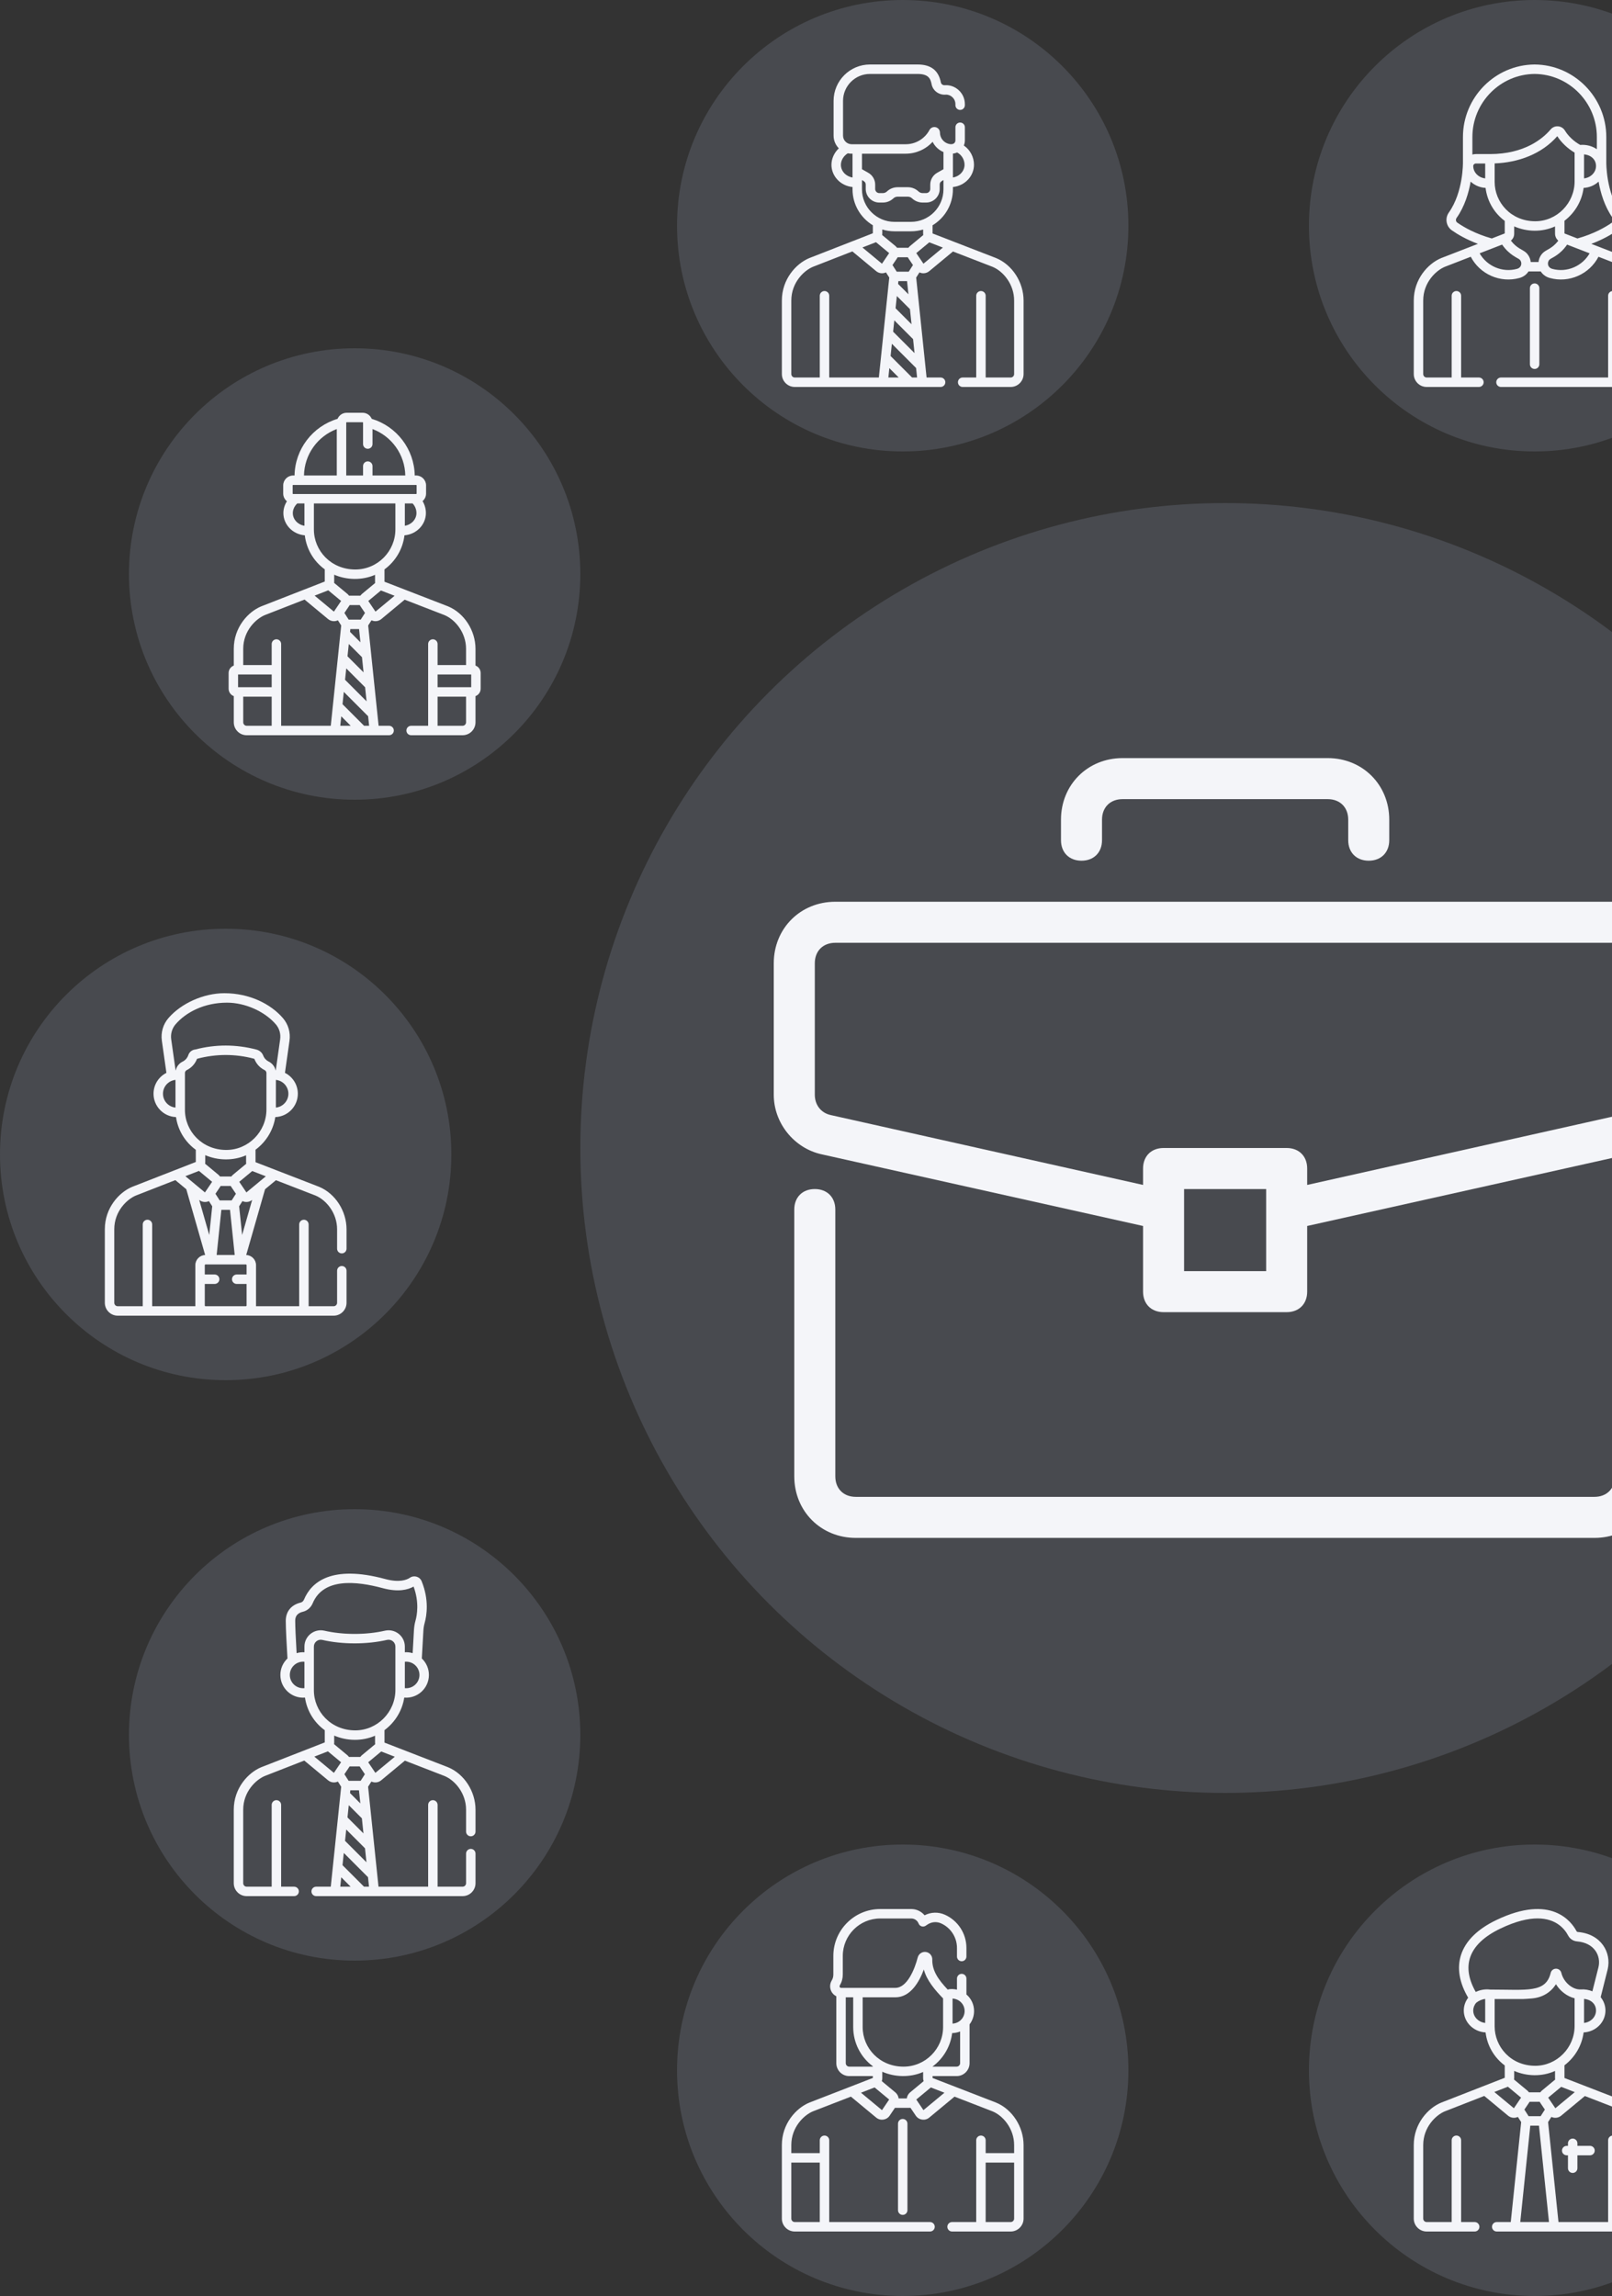 <svg width="250" height="356" viewBox="0 0 250 356" fill="none" xmlns="http://www.w3.org/2000/svg">
<rect x="0" y="0" width="250" height="356" fill="#333333" stroke="none"/>
<circle opacity="0.2" cx="190" cy="178" r="100" fill="#9FA7BE"/>
<circle opacity="0.2" cx="238" cy="35" r="35" fill="#9FA7BE"/>
<circle opacity="0.2" cx="238" cy="321" r="35" fill="#9FA7BE"/>
<path d="M253.636 184.364C251.727 184.364 250.455 185.637 250.455 187.545V228.909C250.455 230.818 249.182 232.091 247.273 232.091H132.727C130.818 232.091 129.546 230.818 129.546 228.909V187.545C129.546 185.636 128.273 184.364 126.364 184.364C124.455 184.364 123.182 185.637 123.182 187.545V228.909C123.182 234.318 127.318 238.455 132.728 238.455H247.273C252.682 238.455 256.818 234.318 256.818 228.909V187.545C256.818 185.636 255.546 184.364 253.636 184.364Z" fill="#F4F5F9"/>
<path d="M250.455 139.818H129.545C124.136 139.818 120 143.955 120 149.364V169.728C120 174.182 123.182 178 127.318 178.955L177.273 190.091V200.273C177.273 202.182 178.546 203.454 180.455 203.454H199.545C201.455 203.454 202.727 202.182 202.727 200.273V190.091L252.682 178.955C256.818 178 260 174.182 260 169.727V149.364C260 143.955 255.864 139.818 250.455 139.818ZM196.364 197.091H183.637V184.364H196.364V197.091ZM253.636 169.727C253.636 171.318 252.682 172.591 251.091 172.909L202.727 183.727V181.182C202.727 179.273 201.454 178 199.545 178H180.455C178.545 178 177.273 179.273 177.273 181.182V183.727L128.909 172.909C127.318 172.591 126.364 171.318 126.364 169.728V149.364C126.364 147.455 127.637 146.182 129.545 146.182H250.455C252.364 146.182 253.636 147.455 253.636 149.364V169.727Z" fill="#F4F5F9"/>
<path d="M205.909 117.545H174.091C168.682 117.545 164.545 121.682 164.545 127.091V130.273C164.545 132.182 165.818 133.454 167.727 133.454C169.636 133.454 170.909 132.181 170.909 130.273V127.091C170.909 125.182 172.182 123.909 174.091 123.909H205.909C207.818 123.909 209.091 125.182 209.091 127.091V130.273C209.091 132.182 210.363 133.454 212.272 133.454C214.181 133.454 215.454 132.181 215.454 130.273V127.091C215.455 121.682 211.318 117.545 205.909 117.545Z" fill="#F4F5F9"/>
<circle opacity="0.2" cx="55" cy="269" r="35" fill="#9FA7BE"/>
<g clip-path="url(#clip0_485_13227)">
<path d="M38.258 294H45.616C46.02 294 46.348 293.672 46.348 293.268C46.348 292.863 46.02 292.535 45.616 292.535H43.6V279.854C43.6 279.449 43.272 279.121 42.867 279.121C42.463 279.121 42.135 279.449 42.135 279.854V292.535H38.258C37.961 292.535 37.719 292.294 37.719 291.997V280.602C37.719 277.778 39.723 275.926 41.073 275.368L47.189 272.979L50.883 276.042C51.294 276.383 51.883 276.478 52.401 276.233L52.913 277.034C52.745 278.65 51.505 290.554 51.299 292.535H49.034C48.629 292.535 48.301 292.863 48.301 293.268C48.301 293.672 48.629 294 49.034 294H71.742C72.847 294 73.746 293.102 73.746 291.997V287.408C73.746 287.003 73.418 286.675 73.013 286.675C72.609 286.675 72.281 287.003 72.281 287.408V291.997C72.281 292.294 72.039 292.535 71.742 292.535H67.865V279.854C67.865 279.449 67.537 279.121 67.133 279.121C66.728 279.121 66.4 279.449 66.4 279.854V292.535H58.701C58.542 291.008 57.255 278.645 57.087 277.034L57.599 276.233C58.116 276.477 58.704 276.385 59.117 276.042L62.794 272.993L68.928 275.368C70.595 276.058 72.281 278.075 72.281 280.602V283.989C72.281 284.394 72.608 284.722 73.013 284.722C73.418 284.722 73.746 284.394 73.746 283.989V280.602C73.746 277.755 71.991 275.044 69.479 274.011C69.474 274.009 69.469 274.007 69.465 274.005L59.631 270.196L59.629 268.263C61.25 267.059 62.377 265.265 62.694 263.216C64.759 263.391 66.518 261.757 66.518 259.704C66.518 258.7 66.095 257.792 65.418 257.15L65.663 252.814C65.685 252.427 65.749 252.041 65.853 251.669C66.184 250.483 66.565 248.064 65.393 245.178C65.101 244.46 64.218 244.194 63.577 244.63C63.09 244.96 61.946 245.426 59.748 244.834C51.373 242.577 48.269 245.326 47.141 248.029C47.044 248.259 46.853 248.429 46.63 248.483C45.161 248.838 44.319 249.87 44.319 251.313C44.319 252.517 44.457 255.08 44.582 257.15C43.905 257.793 43.482 258.7 43.482 259.704C43.482 261.755 45.237 263.386 47.298 263.216C47.6 265.266 48.713 267.079 50.365 268.274V270.166C49.036 270.685 41.424 273.657 40.533 274.005C40.529 274.007 40.525 274.009 40.521 274.01C38.466 274.856 36.254 277.279 36.254 280.602V291.997C36.255 293.102 37.153 294 38.258 294ZM52.772 292.535L52.924 291.078L54.381 292.535H52.772ZM57.228 292.535H56.453L53.119 289.201L53.317 287.304L57.074 291.061L57.228 292.535ZM56.124 281.935L56.368 284.274L53.89 281.796L54.088 279.898L56.124 281.935ZM54.283 278.021L54.328 277.587H55.672L55.884 279.622L54.283 278.021ZM56.608 286.586L56.834 288.749L53.512 285.427L53.695 283.672L56.608 286.586ZM55.931 276.122H54.069L53.412 275.095C54.163 273.983 54.16 273.994 54.217 273.884H55.783C55.838 273.99 55.824 273.963 56.588 275.095L55.931 276.122ZM56.142 272.137C56.04 272.221 55.954 272.316 55.882 272.419H54.118C54.046 272.316 53.96 272.221 53.858 272.137L51.811 270.439C51.822 270.366 51.83 270.29 51.83 270.213V269.107C53.833 269.967 56.175 269.995 58.165 269.125L58.166 270.219C58.166 270.295 58.172 270.37 58.184 270.443L56.142 272.137ZM61.23 272.387L58.215 274.886C57.797 274.267 57.308 273.543 57.105 273.242L59.121 271.57L61.23 272.387ZM62.786 261.753V257.657C64.025 257.533 65.053 258.512 65.053 259.704C65.053 260.916 64.005 261.876 62.786 261.753ZM47.214 261.753C45.996 261.876 44.947 260.916 44.947 259.704C44.947 258.502 45.986 257.534 47.214 257.657V261.753ZM47.214 255.307V256.186C46.824 256.164 46.398 256.207 46.001 256.325C45.858 253.891 45.784 252.169 45.784 251.313C45.784 250.833 45.907 250.165 46.974 249.907C47.649 249.744 48.217 249.253 48.492 248.594C50.15 244.624 55.237 245.136 59.367 246.249C61.743 246.889 63.248 246.508 64.141 246.002C65.052 248.456 64.66 250.494 64.442 251.274C64.309 251.749 64.228 252.239 64.2 252.731L63.997 256.324C63.607 256.209 63.184 256.163 62.786 256.186V255.307C62.786 253.67 61.266 252.482 59.689 252.844C56.79 253.509 53.215 253.511 50.311 252.844C48.725 252.48 47.214 253.68 47.214 255.307ZM48.679 262.079C48.679 261.353 48.679 256.046 48.679 255.307C48.679 254.621 49.317 254.119 49.983 254.272C53.103 254.988 56.903 254.986 60.017 254.272C60.686 254.118 61.321 254.623 61.321 255.307V262.028C61.321 265.456 58.521 268.298 55.102 268.299C55.101 268.299 55.101 268.299 55.101 268.299C55.09 268.299 55.08 268.299 55.07 268.299C51.294 268.284 48.679 265.343 48.679 262.079ZM50.853 271.548L52.895 273.242C51.262 275.661 53.417 272.469 51.785 274.886L48.75 272.37L50.853 271.548Z" fill="#F4F5F9"/>
</g>
<circle opacity="0.2" cx="55" cy="89" r="35" fill="#9FA7BE"/>
<g clip-path="url(#clip1_485_13227)">
<path d="M73.743 103.198V100.604C73.743 97.757 71.989 95.047 69.477 94.013C69.472 94.011 69.468 94.009 69.463 94.007C69.437 93.997 62.889 91.461 62.889 91.461L59.63 90.199L59.629 88.286C61.306 87.058 62.468 85.168 62.728 83.003C64.633 82.836 66.052 81.317 66.052 79.546C66.052 78.895 65.867 78.252 65.536 77.695C65.867 77.413 66.078 76.994 66.078 76.525V75.263C66.078 74.416 65.388 73.727 64.541 73.727H64.319C64.253 69.645 61.517 66.098 57.649 64.941C57.416 64.389 56.869 64 56.233 64H53.767C53.131 64 52.584 64.389 52.35 64.941C48.487 66.097 45.747 69.64 45.681 73.727H45.458C44.611 73.727 43.922 74.416 43.922 75.264V76.526C43.922 77.009 44.147 77.44 44.496 77.722C44.144 78.277 43.948 78.912 43.948 79.555C43.948 81.302 45.344 82.84 47.272 83.004C47.524 85.13 48.644 87.031 50.365 88.278V90.169C48.366 90.949 42.602 93.201 40.535 94.008C40.531 94.01 40.527 94.011 40.523 94.013C38.468 94.858 36.257 97.282 36.257 100.604V103.198C35.79 103.374 35.456 103.824 35.456 104.351V106.784C35.456 107.312 35.79 107.762 36.257 107.937V111.997C36.257 113.101 37.155 114 38.259 114H60.343C60.748 114 61.076 113.672 61.076 113.267C61.076 112.863 60.748 112.535 60.343 112.535H58.718C58.641 111.79 58.128 106.865 58.054 106.155C58.054 106.155 58.054 106.155 58.054 106.154C57.953 105.178 57.195 97.9 57.1 96.983L57.615 96.178C58.131 96.422 58.722 96.332 59.137 95.988L62.761 92.982L68.927 95.37C70.593 96.06 72.278 98.077 72.278 100.603V103.118H67.863V99.855C67.863 99.451 67.536 99.123 67.131 99.123C66.726 99.123 66.399 99.451 66.399 99.855V103.851V107.285V112.535H63.761C63.357 112.535 63.029 112.863 63.029 113.267C63.029 113.672 63.357 114 63.761 114H71.74C72.845 114 73.743 113.101 73.743 111.997V107.937C74.21 107.761 74.543 107.312 74.543 106.784V104.351C74.543 103.824 74.21 103.374 73.743 103.198ZM62.785 81.521V78.062H63.992C64.368 78.461 64.587 78.999 64.587 79.546C64.587 80.547 63.791 81.354 62.785 81.521ZM53.695 65.548C53.695 65.544 53.695 65.54 53.695 65.536C53.696 65.497 53.727 65.465 53.767 65.465H56.233C56.272 65.465 56.304 65.496 56.305 65.536C56.305 65.537 56.305 65.54 56.305 65.541V68.851C56.305 69.256 56.633 69.584 57.037 69.584C57.442 69.584 57.77 69.256 57.77 68.851V66.525C60.761 67.652 62.796 70.482 62.856 73.727H57.77V72.269C57.77 71.865 57.442 71.537 57.037 71.537C56.633 71.537 56.305 71.865 56.305 72.269V73.727H53.695V65.548ZM52.23 66.524V73.727H47.144C47.204 70.482 49.238 67.65 52.23 66.524ZM47.215 81.522C46.209 81.36 45.413 80.554 45.413 79.555C45.413 79.011 45.666 78.468 46.1 78.062H47.215V81.522ZM45.458 76.597C45.419 76.597 45.387 76.565 45.387 76.526V75.264C45.387 75.224 45.419 75.192 45.458 75.192H64.541C64.581 75.192 64.613 75.224 64.613 75.264V76.526C64.613 76.565 64.581 76.597 64.541 76.597C63.899 76.597 46.068 76.597 45.458 76.597ZM48.68 82.083V78.062H61.32V82.083C61.32 85.486 58.55 88.299 55.107 88.302C55.105 88.302 55.103 88.302 55.1 88.302C55.098 88.302 55.096 88.302 55.094 88.302C51.353 88.299 48.68 85.408 48.68 82.083ZM50.91 91.529L52.901 93.18L51.784 94.834L48.795 92.355L50.91 91.529ZM42.136 112.535H38.26C37.963 112.535 37.721 112.294 37.721 111.997V108.017H42.136V112.535ZM42.136 106.553H36.989H36.922V104.583H36.989H42.136V106.553ZM51.914 106.622C51.838 107.352 51.398 111.585 51.299 112.535H43.601C43.601 112.068 43.601 100.28 43.601 99.856C43.601 99.451 43.273 99.123 42.869 99.123C42.464 99.123 42.136 99.451 42.136 99.856V103.118H37.721V100.604C37.721 97.78 39.724 95.929 41.075 95.37L47.235 92.964L50.881 95.988C51.291 96.328 51.88 96.425 52.403 96.178L52.917 96.983C52.551 100.508 52.284 103.068 51.914 106.622ZM52.772 112.535L52.925 111.066L54.393 112.535H52.772ZM57.246 112.535H56.465L53.12 109.19C53.273 107.719 53.242 108.016 53.319 107.28L57.092 111.053L57.246 112.535ZM56.139 101.899L56.384 104.252L53.893 101.762C54.014 100.599 53.971 101.015 54.092 99.852L56.139 101.899ZM54.287 97.976L54.333 97.537H55.685L55.898 99.587L54.287 97.976ZM56.624 106.565L56.851 108.741L53.514 105.404L53.698 103.638L56.624 106.565ZM55.944 96.072H54.074L53.413 95.039C53.492 94.921 54.057 94.086 54.134 93.972C54.135 93.97 54.136 93.968 54.137 93.966C54.166 93.923 54.192 93.878 54.216 93.833C54.217 93.829 54.22 93.826 54.222 93.823H55.796C55.797 93.826 55.8 93.829 55.801 93.832C55.826 93.88 55.853 93.926 55.884 93.972L56.605 95.039L55.944 96.072ZM56.156 92.074C56.054 92.159 55.967 92.254 55.895 92.358H54.123C54.05 92.254 53.964 92.159 53.862 92.074L51.821 90.382C51.827 90.327 51.83 90.272 51.83 90.216V89.11C53.803 89.958 56.156 90.004 58.164 89.129L58.165 90.222C58.166 90.281 58.17 90.34 58.177 90.398L56.156 92.074ZM58.233 94.834L57.117 93.18L59.076 91.555C59.078 91.556 59.081 91.557 59.084 91.558L61.196 92.377L58.233 94.834ZM72.278 111.997C72.278 112.294 72.037 112.535 71.74 112.535H67.863V108.017H72.278V111.997ZM73.078 106.553H73.011H67.863V104.583H73.011H73.078V106.553H73.078Z" fill="#F4F5F9"/>
</g>
<circle opacity="0.2" cx="35" cy="179" r="35" fill="#9FA7BE"/>
<g clip-path="url(#clip2_485_13227)">
<path d="M18.26 204H51.74C52.845 204 53.743 203.102 53.743 201.997V197.029C53.743 196.625 53.416 196.297 53.011 196.297C52.606 196.297 52.279 196.625 52.279 197.029V201.997C52.279 202.294 52.037 202.535 51.74 202.535H47.864V189.855C47.864 189.451 47.536 189.123 47.131 189.123C46.727 189.123 46.399 189.451 46.399 189.855V202.535H39.7C39.703 202.496 39.706 202.458 39.706 202.419V198.348V196.169C39.706 195.317 39.028 194.622 38.184 194.591L41.107 184.393L42.793 182.995L48.927 185.37C50.593 186.06 52.278 188.077 52.278 190.604V193.611C52.278 194.015 52.606 194.343 53.011 194.343C53.415 194.343 53.743 194.015 53.743 193.611V190.604C53.743 187.757 51.989 185.047 49.477 184.013C49.472 184.011 49.468 184.009 49.463 184.007L39.63 180.199L39.629 178.266C41.214 177.088 42.374 175.307 42.695 173.207C44.634 173.139 46.19 171.541 46.19 169.586C46.19 168.172 45.376 166.946 44.192 166.349L44.898 161.361C45.077 160.097 44.708 158.823 43.884 157.867C42.011 155.69 38.734 154 34.793 154C31.593 154 28.106 155.554 26.116 157.867C25.293 158.823 24.923 160.097 25.102 161.361L25.808 166.349C24.624 166.946 23.81 168.172 23.81 169.586C23.81 171.538 25.362 173.134 27.297 173.207C27.592 175.235 28.689 177.063 30.366 178.277V180.169L27.059 181.46C27.059 181.46 27.059 181.46 27.059 181.46L20.535 184.008C20.531 184.01 20.527 184.011 20.523 184.013C18.468 184.858 16.257 187.282 16.257 190.603V201.997C16.257 203.102 17.155 204 18.26 204ZM38.241 196.169V197.615H36.709C36.305 197.615 35.977 197.943 35.977 198.348C35.977 198.752 36.305 199.08 36.709 199.08H38.241V202.419C38.241 202.483 38.189 202.535 38.125 202.535H31.875C31.811 202.535 31.759 202.483 31.759 202.419V199.08H33.291C33.696 199.08 34.023 198.752 34.023 198.348C34.023 197.943 33.696 197.615 33.291 197.615H31.759V196.169C31.759 196.105 31.811 196.052 31.875 196.052H32.784C32.785 196.052 32.786 196.053 32.787 196.053C32.788 196.053 32.789 196.052 32.789 196.052H37.211C37.211 196.052 37.212 196.053 37.213 196.053C37.214 196.053 37.215 196.052 37.216 196.052H38.125C38.189 196.052 38.241 196.105 38.241 196.169ZM35.931 186.124H34.069L33.412 185.097C34.158 183.993 34.159 183.999 34.217 183.887H35.783C35.834 183.986 35.815 183.952 36.588 185.097L35.931 186.124ZM36.4 194.588H33.6L34.328 187.589H35.672L36.4 194.588ZM36.142 182.139C36.04 182.223 35.954 182.319 35.882 182.422H34.118C34.046 182.319 33.96 182.223 33.858 182.139L31.812 180.442C31.823 180.368 31.831 180.293 31.831 180.216V179.11C33.801 179.957 36.148 180.01 38.165 179.129L38.166 180.222C38.166 180.298 38.172 180.373 38.184 180.446L36.142 182.139ZM30.892 186.05C31.302 186.386 31.885 186.479 32.401 186.235L32.913 187.036L32.45 191.485L30.892 186.05ZM37.55 191.485L37.087 187.036L37.599 186.235C38.116 186.479 38.699 186.385 39.108 186.05L37.55 191.485ZM41.229 182.389C40.145 183.288 39.297 183.992 38.215 184.889C38.132 184.766 38.272 184.973 37.105 183.244L39.12 181.573L41.229 182.389ZM44.725 169.586C44.725 170.703 43.873 171.624 42.785 171.735V167.439C43.893 167.555 44.725 168.485 44.725 169.586ZM27.215 171.734C26.127 171.624 25.275 170.703 25.275 169.586C25.275 168.486 26.106 167.555 27.215 167.439V171.734ZM27.256 165.966H27.255C27.25 165.967 27.244 165.967 27.239 165.967C27.237 165.967 27.235 165.968 27.234 165.968L26.553 161.156C26.433 160.309 26.678 159.459 27.226 158.822C28.835 156.953 31.663 155.465 35.207 155.465C38.005 155.465 41.046 156.814 42.774 158.822C43.322 159.459 43.567 160.309 43.447 161.156L42.766 165.968C42.753 165.967 42.745 165.966 42.743 165.966C42.619 165.381 42.219 164.867 41.676 164.603C41.299 164.42 40.98 164.087 40.822 163.67C40.652 163.219 40.265 162.874 39.787 162.745C38.224 162.325 36.569 162.117 35.021 162.115C33.479 162.113 31.857 162.311 30.287 162.726C29.791 162.772 29.363 163.111 29.203 163.598C29.062 164.027 28.746 164.397 28.327 164.602C27.765 164.876 27.378 165.379 27.256 165.966ZM28.68 172.083C28.68 171.463 28.68 166.973 28.68 166.368C28.68 166.179 28.796 166.004 28.984 165.911C29.724 165.545 30.27 164.922 30.548 164.188C30.55 164.183 30.566 164.167 30.593 164.16C32.054 163.768 33.578 163.579 35 163.579C36.436 163.579 37.922 163.761 39.407 164.16C39.434 164.167 39.45 164.183 39.452 164.188C39.739 164.945 40.3 165.557 41.017 165.911C41.204 166.004 41.32 166.179 41.32 166.368V172.031C41.32 175.464 38.516 178.302 35.1 178.302C35.092 178.302 35.084 178.302 35.076 178.302C31.345 178.29 28.68 175.402 28.68 172.083ZM30.854 181.551L32.896 183.244C31.883 184.744 32.95 183.164 31.785 184.889C30.714 184.001 29.812 183.253 28.75 182.372L30.854 181.551ZM17.722 190.604C17.722 187.78 19.724 185.929 21.075 185.37L27.191 182.981L28.893 184.393L31.816 194.591C30.972 194.622 30.294 195.317 30.294 196.169V198.348V202.419C30.294 202.458 30.297 202.496 30.3 202.535H23.601V189.855C23.601 189.451 23.274 189.123 22.869 189.123C22.464 189.123 22.137 189.451 22.137 189.855V202.535H18.26C17.963 202.535 17.722 202.294 17.722 201.997V190.604Z" fill="#F4F5F9"/>
</g>
<circle opacity="0.2" cx="140" cy="321" r="35" fill="#9FA7BE"/>
<g clip-path="url(#clip3_485_13227)">
<path d="M139.268 329.28V342.691C139.268 343.096 139.595 343.424 140 343.424C140.405 343.424 140.732 343.096 140.732 342.691V329.28C140.732 328.875 140.405 328.547 140 328.547C139.595 328.547 139.268 328.875 139.268 329.28Z" fill="#F4F5F9"/>
<path d="M154.477 326.013C154.472 326.011 154.467 326.009 154.463 326.007C151.684 324.931 151.732 324.949 144.63 322.199L144.63 321.903H148.361C149.466 321.903 150.366 321.003 150.366 319.897V313.884C150.815 313.298 151.064 312.577 151.064 311.822C151.064 310.83 150.648 309.906 149.879 309.245V306.782C149.879 306.377 149.551 306.049 149.147 306.049C148.742 306.049 148.414 306.377 148.414 306.782V308.501C148.014 308.408 147.348 308.347 146.981 308.495C145.507 306.931 144.548 305.556 144.585 303.822C144.597 303.274 144.216 302.791 143.683 302.674C143.07 302.542 142.477 302.921 142.327 303.509C141.869 305.289 140.7 308.225 138.854 308.225C137.939 308.225 131.596 308.225 130.469 308.225C130.461 308.225 130.454 308.225 130.447 308.224C130.445 308.224 130.442 308.225 130.439 308.225C130.241 308.22 130.145 308.004 130.248 307.832C130.552 307.32 130.706 306.757 130.706 306.157V303.267C130.706 300.068 133.309 297.465 136.509 297.465H141.328C141.828 297.465 142.284 297.779 142.463 298.247C142.629 298.685 143.162 298.856 143.553 298.596C143.849 298.398 143.846 298.4 143.846 298.4C144.472 297.985 145.25 297.915 145.927 298.214C147.438 298.881 148.414 300.38 148.414 302.031V303.364C148.414 303.768 148.742 304.096 149.147 304.096C149.551 304.096 149.879 303.768 149.879 303.364V302.031C149.879 299.8 148.56 297.776 146.519 296.874C145.508 296.427 144.366 296.469 143.39 296.972C142.889 296.37 142.135 296 141.328 296H136.509C132.501 296 129.241 299.26 129.241 303.267V306.157C129.241 306.494 129.159 306.797 128.989 307.082C128.462 307.968 128.815 309.094 129.7 309.521V319.897C129.7 321.003 130.6 321.903 131.705 321.903H135.365V322.192C135.317 322.219 125.588 325.988 125.536 326.007C125.532 326.009 125.527 326.011 125.522 326.013C123.468 326.859 121.256 329.282 121.256 332.604V343.997C121.256 345.102 122.155 346 123.259 346H144.235C144.64 346 144.968 345.672 144.968 345.268C144.968 344.863 144.64 344.535 144.235 344.535H128.601C128.601 344.3 128.601 332.049 128.601 331.855C128.601 331.451 128.273 331.123 127.869 331.123C127.464 331.123 127.136 331.451 127.136 331.855V333.848H122.721V332.604C122.721 329.781 124.724 327.929 126.074 327.37C126.255 327.3 129.339 326.104 131.964 325.087L135.884 328.337C136.534 328.876 137.505 328.734 137.975 328.038L138.791 326.829L141.209 326.829L142.025 328.038C142.494 328.733 143.466 328.877 144.116 328.337L148.034 325.088L153.926 327.37C155.593 328.06 157.278 330.077 157.278 332.604V333.848H152.863V331.855C152.863 331.451 152.535 331.123 152.131 331.123C151.726 331.123 151.398 331.451 151.398 331.855V344.535H147.654C147.249 344.535 146.921 344.863 146.921 345.268C146.921 345.672 147.249 346 147.654 346H156.74C157.845 346 158.743 345.102 158.743 343.997C158.743 341.777 158.743 334.986 158.743 332.604C158.743 329.757 156.989 327.047 154.477 326.013ZM127.136 335.313V344.535H123.259C122.963 344.535 122.721 344.294 122.721 343.997V335.313H127.136ZM147.729 309.877C148.78 309.947 149.599 310.769 149.599 311.822C149.599 312.841 148.807 313.699 147.729 313.768V309.877ZM147.666 315.236C148.075 315.226 148.507 315.143 148.901 314.988V319.897C148.901 320.195 148.659 320.438 148.361 320.438H144.629V320.427V320.418C146.338 319.156 147.415 317.266 147.666 315.236ZM133.786 309.69H138.854C141.212 309.69 142.571 307.279 143.277 305.375C143.697 307.043 145.062 308.634 146.26 309.858V314.3C146.26 317.665 143.518 320.438 140.122 320.438C136.413 320.438 133.786 317.566 133.786 314.3V309.69H133.786ZM131.705 320.438C131.407 320.438 131.165 320.195 131.165 319.897V309.69H132.321V314.3C132.321 316.752 133.495 318.989 135.365 320.377V320.438L131.705 320.438ZM136.785 327.182L133.528 324.48C133.929 324.325 135.433 323.742 135.636 323.663L137.896 325.537L136.785 327.182ZM141.142 324.432C140.853 324.672 140.675 325.016 140.634 325.364L139.366 325.364C139.326 325.02 139.15 324.675 138.858 324.432L136.757 322.69C136.805 322.544 136.83 322.386 136.83 322.216V321.228C138.767 322.079 141.143 322.153 143.164 321.266L143.165 322.222V322.223C143.166 322.385 143.195 322.549 143.244 322.689L141.142 324.432ZM143.215 327.182L142.104 325.537L144.361 323.666L146.47 324.483L143.215 327.182ZM157.278 343.997C157.278 344.294 157.037 344.535 156.74 344.535H152.863V335.313H157.278V343.997Z" fill="#F4F5F9"/>
</g>
<circle opacity="0.2" cx="140" cy="35" r="35" fill="#9FA7BE"/>
<g clip-path="url(#clip4_485_13227)">
<path d="M123.26 60H145.877C146.281 60 146.609 59.672 146.609 59.268C146.609 58.863 146.281 58.535 145.877 58.535H143.7C143.623 57.794 142.141 43.553 142.087 43.035L142.599 42.235C142.787 42.324 142.99 42.372 143.206 42.372C143.536 42.372 143.859 42.257 144.116 42.044L147.793 38.995L153.927 41.37C155.593 42.06 157.279 44.077 157.279 46.604V57.997C157.279 58.294 157.037 58.535 156.74 58.535H152.864V45.855C152.864 45.451 152.536 45.123 152.131 45.123C151.727 45.123 151.399 45.451 151.399 45.855V58.535H149.295C148.89 58.535 148.562 58.863 148.562 59.268C148.562 59.672 148.89 60 149.295 60H156.741C157.845 60 158.743 59.102 158.743 57.997V46.603C158.743 43.757 156.989 41.047 154.477 40.013C154.473 40.011 154.468 40.009 154.463 40.007L147.921 37.474L144.63 36.199L144.629 34.931C146.519 33.791 147.785 31.718 147.785 29.354V28.997C149.673 28.803 151.052 27.289 151.052 25.546C151.052 24.333 150.437 23.212 149.479 22.56C149.581 22.316 149.638 22.049 149.638 21.769V19.729C149.638 19.325 149.31 18.997 148.905 18.997C148.501 18.997 148.173 19.325 148.173 19.729V21.769C148.173 22.058 147.953 22.485 147.205 22.326H147.205C146.382 22.151 145.774 21.413 145.774 20.562C145.774 20.332 145.678 20.117 145.546 19.977C145.356 19.771 145.12 19.724 145.12 19.724C144.734 19.628 144.336 19.805 144.149 20.154C143.42 21.518 142.008 22.365 140.464 22.365H132.079C131.363 22.365 130.744 21.782 130.744 21.03V15.642C130.744 13.339 132.618 11.465 134.921 11.465H142.309C144.025 11.465 144.316 12.223 144.481 13.067C144.676 14.065 145.613 14.757 146.657 14.677C147.391 14.62 148.173 15.257 148.173 16.146V16.311C148.173 16.716 148.501 17.044 148.905 17.044C149.31 17.044 149.638 16.716 149.638 16.311V16.146C149.638 14.384 148.111 13.096 146.545 13.216C146.236 13.241 145.972 13.059 145.918 12.786C145.552 10.911 144.371 10 142.31 10H134.921C131.81 10 129.279 12.531 129.279 15.642V21.03C129.279 21.797 129.589 22.493 130.091 22.999C129.382 23.668 128.948 24.597 128.948 25.555C128.948 27.278 130.309 28.808 132.215 28.998V29.354C132.215 31.715 133.479 33.787 135.366 34.928V36.169C134.39 36.55 126.416 39.664 125.535 40.008C125.531 40.01 125.527 40.011 125.523 40.013C123.468 40.858 121.257 43.282 121.257 46.603V57.997C121.257 59.102 122.155 60 123.26 60ZM147.785 23.82C148.009 23.796 148.251 23.727 148.435 23.641C149.117 23.988 149.587 24.744 149.587 25.546C149.587 26.546 148.792 27.354 147.785 27.521C147.785 26.105 147.785 25.234 147.785 23.82ZM137.773 58.535L137.924 57.078L139.381 58.535H137.773ZM142.217 58.433L142.228 58.535H141.453L138.12 55.202L138.317 53.304L142.074 57.062L142.217 58.433ZM141.124 47.936L141.368 50.275L138.89 47.797L139.088 45.9L141.124 47.936ZM139.283 44.023L139.328 43.589H140.672L140.884 45.624L139.283 44.023ZM141.608 52.587L141.833 54.749L138.512 51.428L138.695 49.673L141.608 52.587ZM140.931 42.124H139.069L138.412 41.097C139.134 40.028 139.158 40.003 139.217 39.887H140.783C140.839 39.996 140.825 39.967 141.588 41.097L140.931 42.124ZM141.142 38.139C141.04 38.224 140.954 38.319 140.882 38.422H139.118C139.046 38.319 138.96 38.224 138.859 38.139L136.812 36.442C136.823 36.368 136.831 36.293 136.831 36.216V35.584C137.418 35.764 138.075 35.865 138.727 35.865H141.274C141.933 35.865 142.586 35.762 143.165 35.586L143.166 36.222C143.166 36.298 143.172 36.373 143.184 36.446L141.142 38.139ZM146.229 38.389L143.215 40.889C142.797 40.269 142.308 39.545 142.104 39.244L144.12 37.573L146.229 38.389ZM133.68 23.83H140.464C142.064 23.83 143.576 23.152 144.636 21.987C144.98 22.694 145.573 23.258 146.299 23.568C146.306 23.571 146.313 23.574 146.32 23.577V26.237L145.342 26.791C144.681 27.164 144.271 27.868 144.271 28.627V29.298C144.271 29.654 143.982 29.943 143.626 29.943H143.095C142.853 29.943 142.623 29.851 142.447 29.686C141.998 29.262 141.411 29.029 140.794 29.029H139.206C138.589 29.029 138.002 29.262 137.553 29.686C137.377 29.851 137.147 29.943 136.905 29.943H136.374C136.018 29.943 135.729 29.654 135.729 29.298V28.627C135.729 27.868 135.319 27.164 134.658 26.791L133.68 26.237V23.83H133.68ZM132.215 27.522C131.203 27.358 130.413 26.55 130.413 25.555C130.413 24.855 130.845 24.15 131.488 23.767C131.809 23.836 132.037 23.83 132.215 23.83V27.522ZM133.68 29.354C133.68 27.72 133.68 28.825 133.68 27.92C133.934 28.064 134.264 28.2 134.264 28.627V29.298C134.264 30.461 135.21 31.408 136.374 31.408H136.905C137.522 31.408 138.11 31.175 138.558 30.751C138.734 30.585 138.964 30.494 139.206 30.494H140.794C141.036 30.494 141.266 30.585 141.442 30.751C141.891 31.175 142.478 31.408 143.095 31.408H143.626C144.79 31.408 145.736 30.461 145.736 29.298V28.627C145.736 28.202 146.063 28.066 146.32 27.92V29.354C146.32 32.127 144.065 34.4 141.274 34.4H138.726C135.963 34.4 133.68 32.152 133.68 29.354ZM135.854 37.551L137.896 39.244C136.883 40.744 137.95 39.164 136.785 40.889L133.75 38.372L135.854 37.551ZM122.722 46.603C122.722 43.78 124.725 41.929 126.075 41.37L132.191 38.981L135.884 42.044C136.296 42.386 136.884 42.479 137.401 42.235L137.913 43.035C137.717 44.915 136.475 56.849 136.3 58.535H128.601V45.855C128.601 45.451 128.273 45.123 127.869 45.123C127.464 45.123 127.136 45.451 127.136 45.855V58.535H123.26C122.963 58.535 122.722 58.294 122.722 57.997V46.603Z" fill="#F4F5F9"/>
</g>
<g clip-path="url(#clip5_485_13227)">
<path d="M238.732 56.477V44.676C238.732 44.272 238.405 43.944 238 43.944C237.595 43.944 237.268 44.272 237.268 44.676V56.477C237.268 56.881 237.595 57.209 238 57.209C238.405 57.209 238.732 56.881 238.732 56.477Z" fill="#F4F5F9"/>
<path d="M232.049 59.268C232.049 59.672 232.377 60 232.781 60H254.741C255.845 60 256.744 59.102 256.744 57.997V52.286C256.744 51.881 256.416 51.553 256.011 51.553C255.607 51.553 255.279 51.881 255.279 52.286V57.997C255.279 58.294 255.037 58.535 254.741 58.535H250.864V45.855C250.864 45.451 250.536 45.123 250.131 45.123C249.727 45.123 249.399 45.451 249.399 45.855V58.535H232.781C232.377 58.535 232.049 58.863 232.049 59.268Z" fill="#F4F5F9"/>
<path d="M221.259 60H229.363C229.768 60 230.095 59.672 230.095 59.268C230.095 58.863 229.768 58.535 229.363 58.535H226.601V45.855C226.601 45.451 226.273 45.123 225.869 45.123C225.464 45.123 225.136 45.451 225.136 45.855V58.535H221.259C220.963 58.535 220.721 58.294 220.721 57.997V46.603C220.721 43.78 222.724 41.929 224.074 41.37C224.213 41.316 226.059 40.6 228.096 39.811C229.509 42.519 232.663 43.929 235.648 43.102C235.648 43.102 235.649 43.102 235.649 43.102C236.257 42.933 236.745 42.571 237.05 42.088H238.95C239.255 42.571 239.743 42.933 240.351 43.102C240.351 43.102 240.352 43.102 240.352 43.102C243.36 43.936 246.501 42.498 247.903 39.812L251.927 41.37C253.593 42.06 255.279 44.077 255.279 46.603V48.868C255.279 49.272 255.606 49.6 256.011 49.6C256.416 49.6 256.743 49.272 256.743 48.868V46.603C256.743 43.757 254.989 41.047 252.477 40.013C252.473 40.011 252.468 40.009 252.463 40.007L247.79 38.197C247.789 38.197 247.789 38.197 247.789 38.197L246.791 37.81C248.62 37.123 249.96 36.33 250.835 35.716C251.265 35.415 251.551 34.963 251.641 34.444C251.732 33.917 251.611 33.386 251.301 32.949C249.054 29.78 249.115 25.201 249.116 25.156C249.116 25.151 249.116 25.145 249.116 25.14V21.246C249.116 15.09 244.132 10.045 238.006 10C238.002 10 237.998 10 237.995 10C231.868 10.045 226.884 15.09 226.884 21.246V25.14C226.884 25.145 226.884 25.151 226.884 25.156C226.885 25.201 226.954 29.769 224.699 32.949C224.389 33.386 224.268 33.917 224.359 34.444C224.449 34.963 224.735 35.415 225.166 35.716C226.04 36.329 227.379 37.122 229.207 37.809L228.211 38.195C228.21 38.196 228.21 38.196 228.209 38.196C227.283 38.555 226.364 38.911 225.59 39.212L223.537 40.007C223.532 40.009 223.528 40.011 223.523 40.013C221.468 40.858 219.257 43.281 219.257 46.603V57.997C219.257 59.102 220.155 60 221.259 60ZM235.257 41.69C233.005 42.314 230.599 41.269 229.472 39.278C230.861 38.739 232.181 38.227 232.96 37.925C234.062 39.541 235.357 39.979 235.672 40.241C236.098 40.639 236.043 41.471 235.257 41.69ZM231.8 28.205V25.34C235.496 25.198 239.102 23.878 241.515 21.116C242.162 22.137 243.179 23.067 244.2 23.666V28.138C244.2 31.486 241.456 34.325 238.061 34.306C234.321 34.287 231.8 31.368 231.8 28.205ZM239.306 39.192C238.907 39.574 238.661 40.081 238.607 40.624H237.393C237.339 40.083 237.095 39.57 236.677 39.176C236.151 38.684 235.251 38.539 234.319 37.305C234.654 37.037 234.83 36.668 234.83 36.215V35.102C236.793 35.962 239.136 36.026 241.165 35.107L241.166 36.222C241.167 36.651 241.358 37.051 241.673 37.316C240.725 38.559 239.829 38.69 239.306 39.192ZM240.744 41.691C239.958 41.472 239.902 40.64 240.328 40.241C240.624 39.965 241.906 39.586 243.038 37.928L246.527 39.279C245.399 41.27 242.994 42.314 240.744 41.691ZM247.921 28.159C248.216 29.861 248.83 31.997 250.106 33.796C250.189 33.913 250.222 34.055 250.198 34.194C250.175 34.326 250.102 34.441 249.994 34.517C248.953 35.246 247.189 36.255 244.638 36.976L242.998 36.341C242.998 36.341 242.997 36.341 242.997 36.341L242.63 36.199L242.629 34.232C244.205 33.032 245.318 31.23 245.595 29.154C245.596 29.148 245.597 29.142 245.598 29.135C246.497 29.091 247.318 28.725 247.921 28.159ZM245.664 27.661L245.664 23.934C246.704 24.029 247.52 24.7 247.52 25.74C247.52 26.758 246.673 27.549 245.664 27.661ZM228.349 21.246C228.349 15.893 232.678 11.507 238 11.465C243.323 11.507 247.651 15.893 247.651 21.246V23.136C246.881 22.607 245.947 22.395 245.072 22.472C244.15 21.966 243.246 21.149 242.698 20.243C242.697 20.242 242.697 20.241 242.696 20.241L242.696 20.241C242.216 19.447 241.092 19.353 240.488 20.064C239.274 21.493 236.435 23.89 231.068 23.89H228.883C228.721 23.89 228.519 23.916 228.349 23.967V21.246ZM230.336 25.355V27.661C229.313 27.548 228.48 26.748 228.48 25.74V25.732C228.481 25.527 228.666 25.355 228.883 25.355H230.336ZM226.006 34.517C225.898 34.441 225.825 34.326 225.802 34.194C225.778 34.055 225.811 33.913 225.894 33.796C227.17 31.997 227.784 29.861 228.079 28.159C228.699 28.741 229.525 29.09 230.394 29.135C230.65 31.23 231.754 33.056 233.366 34.252L233.366 36.194C233.325 36.216 231.401 36.958 231.358 36.975C228.808 36.253 227.046 35.245 226.006 34.517Z" fill="#F4F5F9"/>
</g>
<g clip-path="url(#clip6_485_13227)">
<path d="M243.903 336.919C244.308 336.919 244.635 336.591 244.635 336.187V334.185H246.589C246.994 334.185 247.322 333.857 247.322 333.452C247.322 333.048 246.994 332.72 246.589 332.72H244.635V332.328C244.635 331.923 244.308 331.595 243.903 331.595C243.498 331.595 243.17 331.923 243.17 332.328V332.72H242.975C242.571 332.72 242.243 333.048 242.243 333.452C242.243 333.857 242.571 334.185 242.975 334.185H243.17V336.187C243.17 336.591 243.498 336.919 243.903 336.919Z" fill="#F4F5F9"/>
<path d="M252.478 326.012C252.473 326.01 252.468 326.008 252.463 326.006L242.63 322.198L242.629 320.23C244.277 318.972 245.334 317.149 245.598 315.134C247.499 315.039 248.985 313.539 248.985 311.738C248.985 310.986 248.722 310.259 248.242 309.666L249.328 305.352C249.329 305.348 249.33 305.344 249.331 305.341C249.936 302.764 248.338 299.863 244.706 299.56C244.613 299.553 244.534 299.503 244.494 299.427C243.74 297.989 240.616 293.614 232.074 297.702C226.027 300.595 224.973 305.146 227.693 309.748C227.253 310.326 227.014 311.021 227.014 311.738C227.014 313.525 228.486 315.034 230.394 315.133C230.649 317.229 231.754 319.055 233.365 320.251V322.167C232.134 322.648 224.369 325.681 223.535 326.007C223.53 326.008 223.526 326.01 223.522 326.012C221.467 326.857 219.256 329.281 219.256 332.603V343.997C219.256 345.101 220.154 346 221.259 346H228.705C229.11 346 229.437 345.672 229.437 345.267C229.437 344.863 229.11 344.535 228.705 344.535H226.601V331.855C226.601 331.45 226.273 331.122 225.868 331.122C225.464 331.122 225.136 331.45 225.136 331.855V344.535H221.259C220.962 344.535 220.721 344.294 220.721 343.997V332.603C220.721 329.779 222.724 327.928 224.074 327.369L230.19 324.98L233.883 328.043C234.295 328.384 234.883 328.479 235.401 328.234L235.913 329.035L234.299 344.535H232.123C231.718 344.535 231.39 344.863 231.39 345.267C231.39 345.672 231.718 346 232.123 346H254.741C255.845 346 256.744 345.101 256.744 343.997V340.172C256.744 339.768 256.416 339.44 256.011 339.44C255.607 339.44 255.279 339.768 255.279 340.172V343.997C255.279 344.294 255.038 344.535 254.741 344.535H250.864V331.855C250.864 331.45 250.536 331.122 250.131 331.122C249.727 331.122 249.399 331.45 249.399 331.855V344.535H241.7L240.087 329.035L240.599 328.234C241.113 328.477 241.701 328.387 242.116 328.043L245.793 324.994L251.927 327.369C253.594 328.059 255.279 330.076 255.279 332.603V336.754C255.279 337.159 255.607 337.487 256.011 337.487C256.416 337.487 256.744 337.159 256.744 336.754V332.603C256.744 329.756 254.99 327.046 252.478 326.012ZM245.664 313.66L245.665 309.931C246.701 310.024 247.52 310.692 247.52 311.738C247.52 312.754 246.678 313.547 245.664 313.66ZM230.335 313.66C229.324 313.547 228.479 312.755 228.479 311.738C228.479 311.299 228.645 310.87 228.947 310.527C229.34 310.218 229.819 309.998 230.335 309.94V313.66ZM228.869 308.859C226.657 304.982 227.571 301.481 232.706 299.023C235.099 297.878 236.979 297.456 238.449 297.456C241.378 297.456 242.684 299.131 243.196 300.108C243.47 300.63 243.989 300.971 244.584 301.02C247.281 301.245 248.312 303.258 247.906 305L246.959 308.759C246.419 308.534 245.805 308.423 245.149 308.466C243.974 308.544 242.52 307.441 242.144 305.898C242.051 305.515 241.712 305.248 241.319 305.248C240.926 305.248 240.587 305.515 240.494 305.898C239.726 309.044 236.865 308.491 231.112 308.491C230.214 308.377 229.455 308.577 228.869 308.859ZM231.8 314.204V309.955H236.199C236.422 309.955 237.297 309.886 237.532 309.868C239.269 309.73 240.531 308.877 241.311 307.659C241.945 308.693 242.989 309.532 244.199 309.84V314.136C244.199 317.521 241.435 320.305 238.094 320.305C238.087 320.305 238.08 320.305 238.073 320.305C234.278 320.292 231.8 317.329 231.8 314.204ZM234.785 326.888L231.75 324.371L233.853 323.549L235.895 325.243C235.618 325.654 235.062 326.476 234.785 326.888ZM240.227 344.535H235.772L237.328 329.588H238.672L240.227 344.535ZM236.412 327.096C237.154 325.997 237.159 325.998 237.217 325.886H238.783C238.836 325.991 238.839 325.987 239.588 327.096L238.931 328.123H237.069L236.412 327.096ZM239.141 324.138C239.04 324.222 238.954 324.318 238.882 324.421H237.118C237.046 324.318 236.959 324.222 236.858 324.138L234.811 322.441C234.822 322.367 234.83 322.292 234.83 322.214V321.101C236.733 321.935 239.111 322.037 241.165 321.106L241.165 322.221C241.166 322.297 241.172 322.372 241.183 322.445L239.141 324.138ZM241.215 326.888L241.071 326.675C241.071 326.675 241.071 326.675 241.071 326.675L240.104 325.243L242.12 323.571C242.833 323.847 243.849 324.241 244.229 324.388L241.215 326.888Z" fill="#F4F5F9"/>
</g>
<defs>
<clipPath id="clip0_485_13227">
<rect width="50" height="50" fill="white" transform="translate(30 244)"/>
</clipPath>
<clipPath id="clip1_485_13227">
<rect width="50" height="50" fill="white" transform="translate(30 64)"/>
</clipPath>
<clipPath id="clip2_485_13227">
<rect width="50" height="50" fill="white" transform="translate(10 154)"/>
</clipPath>
<clipPath id="clip3_485_13227">
<rect width="50" height="50" fill="white" transform="translate(115 296)"/>
</clipPath>
<clipPath id="clip4_485_13227">
<rect width="50" height="50" fill="white" transform="translate(115 10)"/>
</clipPath>
<clipPath id="clip5_485_13227">
<rect width="50" height="50" fill="white" transform="translate(213 10)"/>
</clipPath>
<clipPath id="clip6_485_13227">
<rect width="50" height="50" fill="white" transform="translate(213 296)"/>
</clipPath>
</defs>
</svg>
